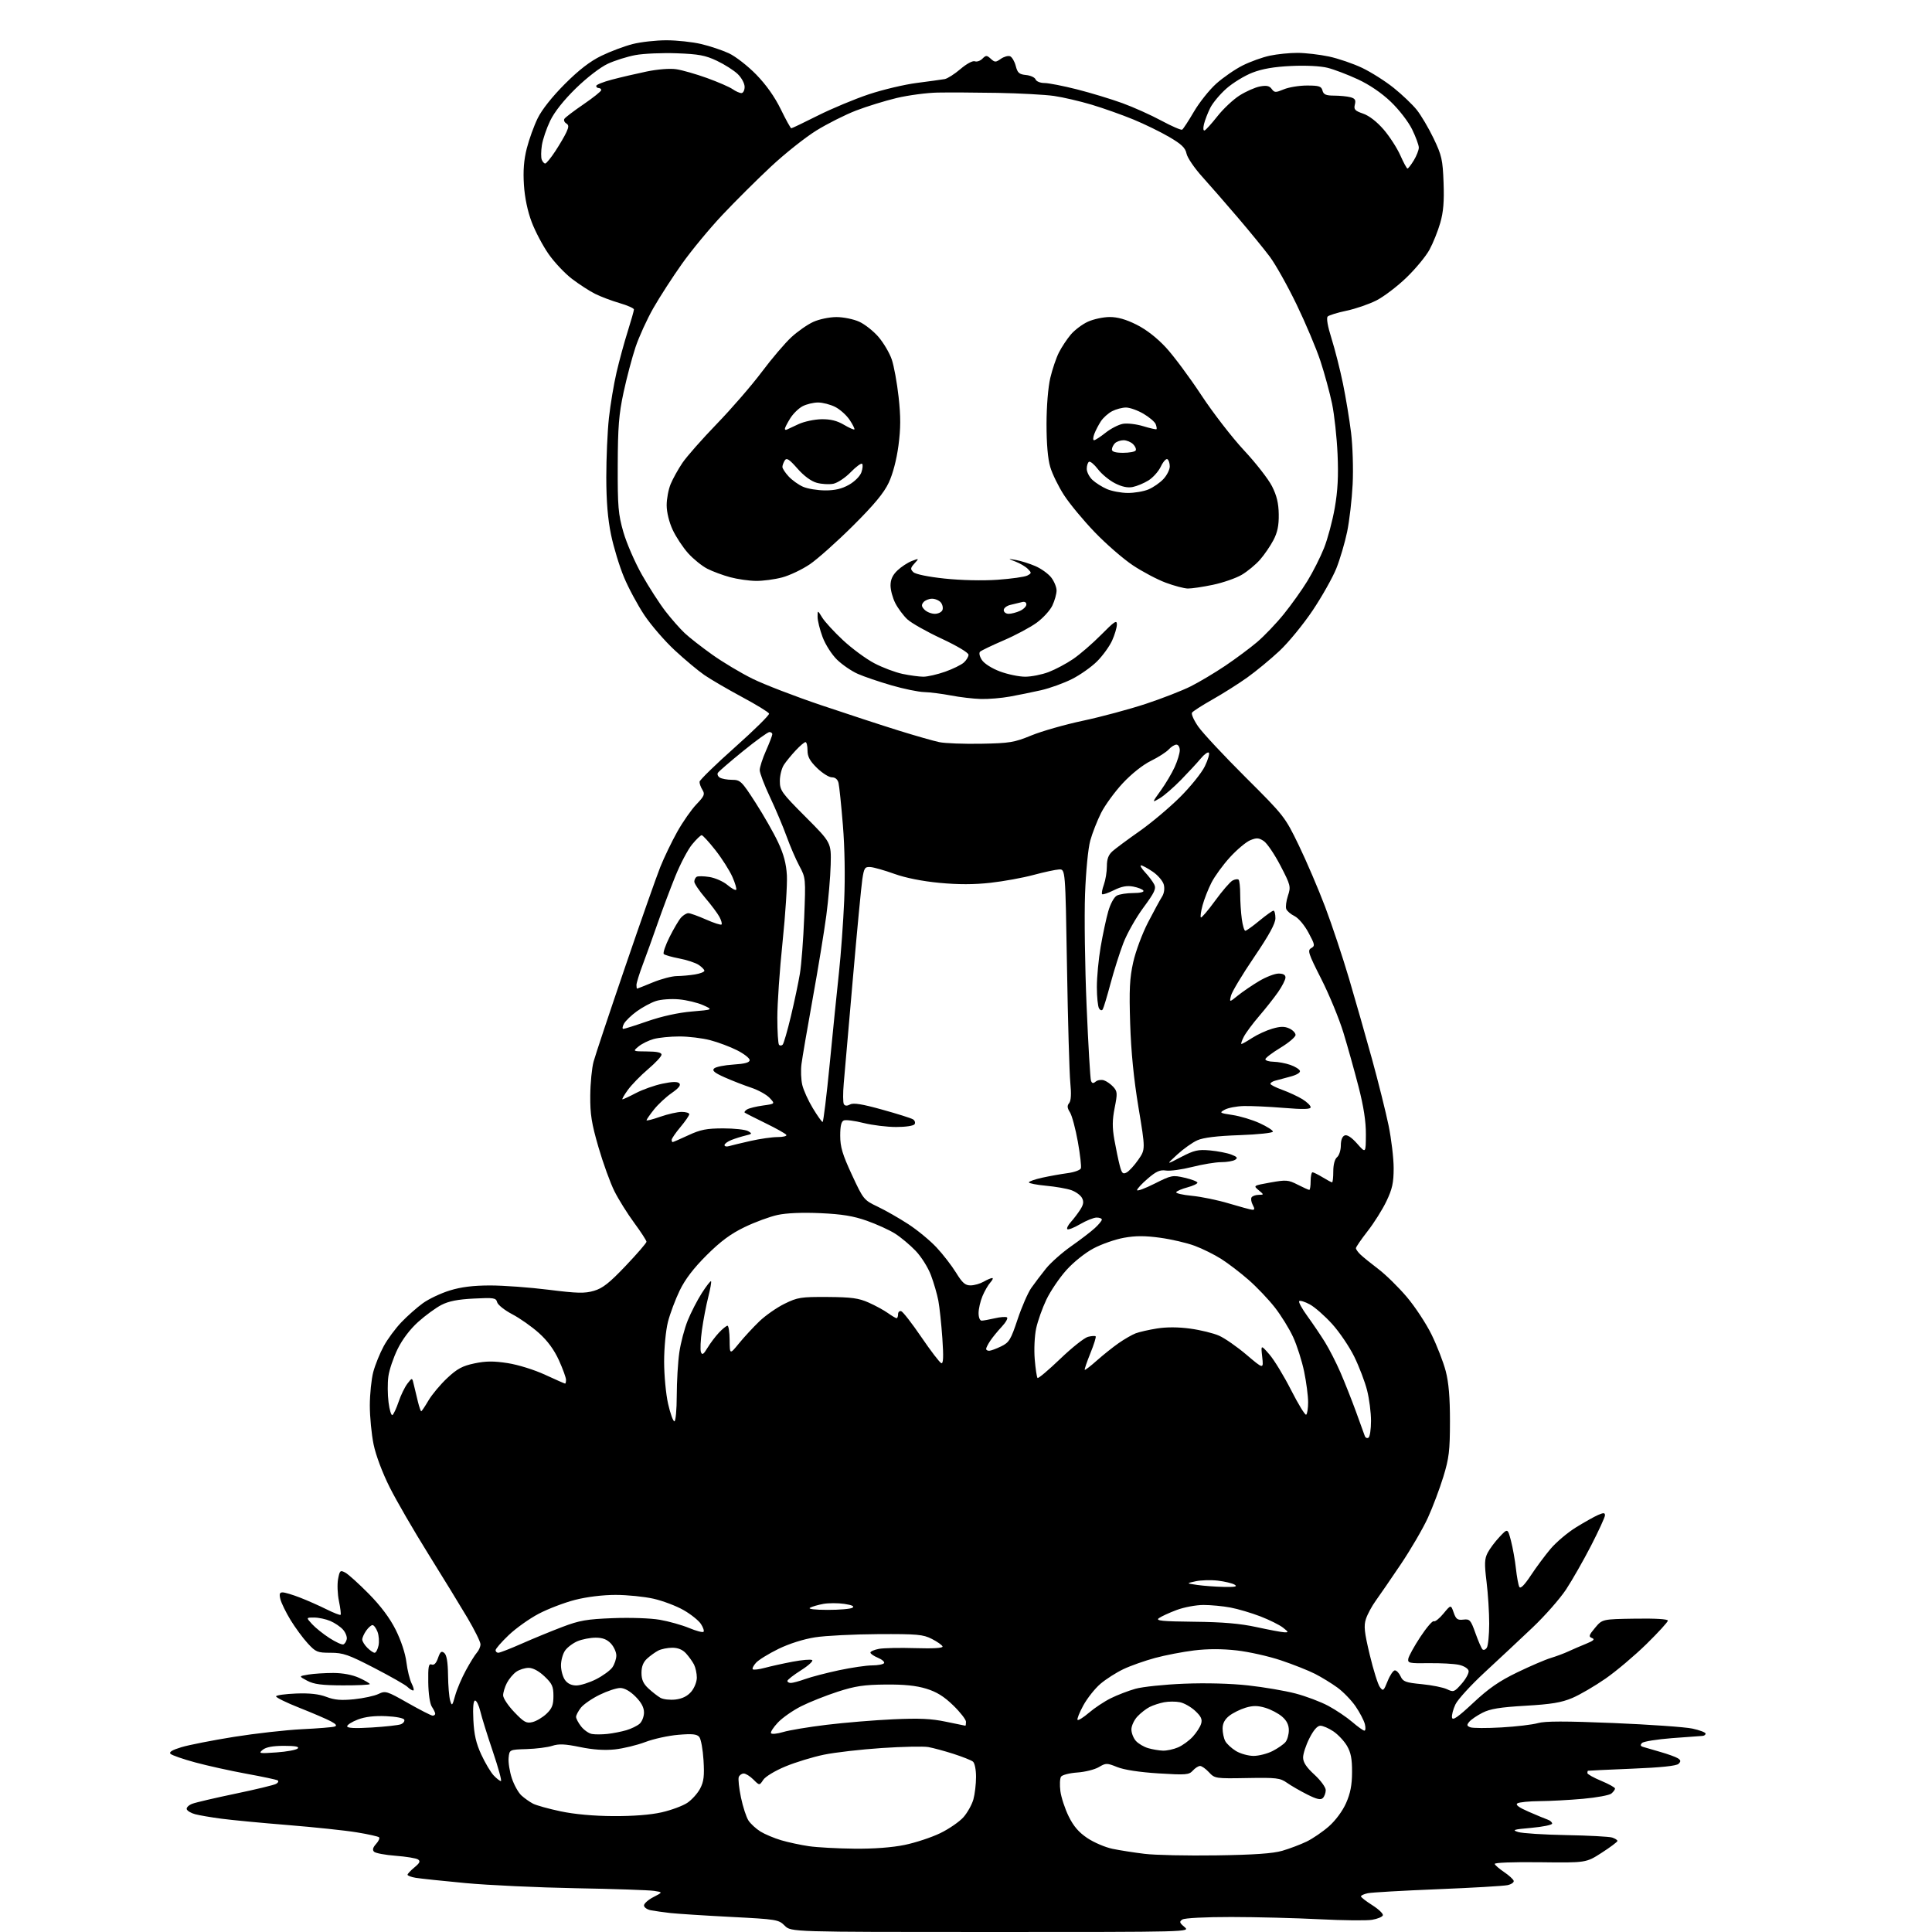<?xml version="1.0" encoding="UTF-8" standalone="no"?>
<svg 
  version="1.1" 
  xmlns="http://www.w3.org/2000/svg" 
  xmlns:xlink="http://www.w3.org/1999/xlink" 
  xmlns:svg="http://www.w3.org/2000/svg"
  xmlns:rdf="http://www.w3.org/1999/02/22-rdf-syntax-ns#"
  xmlns:cc="http://creativecommons.org/ns#"
  xmlns:dc="http://purl.org/dc/elements/1.1/"
  viewBox="0 0 768 768"
  width="768"
  height="768"
>
<style>svg {background-color: white; }</style>"
<path stroke="none" fill="black" fill-rule="evenodd" d="M393.84,768.00C314.45,768.00 314.45,768.00 311.94,765.49C309.52,763.06 308.76,762.94 290.47,762.00C280.03,761.46 269.25,760.76 266.50,760.46C263.75,760.15 260.26,759.66 258.75,759.37C257.24,759.08 256.00,758.21 256.00,757.44C256.00,756.68 257.69,755.18 259.75,754.12C263.50,752.19 263.50,752.19 260.00,751.65C258.07,751.35 244.12,750.87 229.00,750.60C213.88,750.32 194.07,749.40 185.00,748.55C175.93,747.70 167.04,746.76 165.25,746.46C163.46,746.16 162.00,745.61 162.00,745.24C162.00,744.88 163.24,743.56 164.75,742.31C166.88,740.55 167.20,739.85 166.16,739.16C165.43,738.67 161.43,738.02 157.28,737.70C153.13,737.39 149.26,736.66 148.69,736.09C147.97,735.37 148.21,734.43 149.48,733.02C150.49,731.90 151.04,730.71 150.69,730.36C150.35,730.02 146.34,729.12 141.78,728.38C137.23,727.63 124.95,726.34 114.50,725.49C104.05,724.65 92.12,723.51 88.00,722.96C83.88,722.42 79.18,721.61 77.57,721.18C75.95,720.75 74.45,719.86 74.23,719.20C74.02,718.55 75.00,717.57 76.42,717.03C77.84,716.49 85.58,714.68 93.62,713.01C101.65,711.34 108.91,709.59 109.74,709.12C110.58,708.66 110.86,708.03 110.38,707.73C109.89,707.43 104.32,706.25 98.00,705.10C91.67,703.94 82.52,701.92 77.65,700.60C72.79,699.29 68.34,697.74 67.78,697.18C67.08,696.48 68.45,695.64 72.13,694.53C75.08,693.64 84.47,691.80 93.00,690.43C101.53,689.07 113.67,687.70 120.00,687.39C126.33,687.09 132.18,686.61 133.00,686.34C134.07,685.99 133.65,685.39 131.50,684.24C129.85,683.35 124.22,680.94 119.00,678.87C113.78,676.81 109.61,674.75 109.74,674.31C109.88,673.86 113.47,673.37 117.73,673.20C123.08,673.00 126.78,673.41 129.73,674.53C132.96,675.77 135.61,676.00 140.74,675.48C144.46,675.10 148.82,674.16 150.43,673.39C153.23,672.04 153.74,672.20 162.17,676.99C167.02,679.74 171.44,682.00 171.99,682.00C172.55,682.00 173.00,681.65 173.00,681.22C173.00,680.79 172.40,679.56 171.68,678.47C170.89,677.31 170.31,673.36 170.24,668.81C170.15,662.48 170.39,661.21 171.58,661.67C172.55,662.04 173.39,661.19 174.12,659.08C175.00,656.55 175.49,656.16 176.61,657.09C177.56,657.88 178.03,660.68 178.10,665.87C178.15,670.07 178.53,674.62 178.94,676.00C179.63,678.31 179.79,678.15 180.94,674.00C181.63,671.52 183.54,667.02 185.19,664.00C186.83,660.98 188.81,657.79 189.59,656.92C190.37,656.05 191.00,654.57 191.00,653.62C191.00,652.68 188.69,647.99 185.86,643.20C183.03,638.42 176.01,626.95 170.25,617.71C164.49,608.48 157.58,596.56 154.90,591.21C152.02,585.47 149.40,578.51 148.51,574.18C147.68,570.16 147.01,563.19 147.01,558.68C147.02,554.18 147.64,548.18 148.39,545.35C149.15,542.52 151.01,537.92 152.53,535.13C154.04,532.34 157.21,528.05 159.57,525.59C161.92,523.13 165.76,519.74 168.09,518.05C170.42,516.36 175.23,514.08 178.77,512.99C183.30,511.59 188.07,511.00 194.86,510.99C200.16,510.99 210.62,511.76 218.11,512.70C229.54,514.13 232.42,514.20 236.11,513.12C239.57,512.12 242.25,510.00 248.74,503.17C253.27,498.40 256.98,494.11 256.99,493.62C256.99,493.14 254.80,489.76 252.12,486.12C249.43,482.48 245.88,476.80 244.23,473.50C242.58,470.20 239.73,462.32 237.89,456.00C235.14,446.53 234.57,442.91 234.64,435.50C234.68,430.55 235.28,424.48 235.96,422.00C236.63,419.52 242.26,402.65 248.46,384.50C254.66,366.35 260.97,348.41 262.48,344.64C263.99,340.87 267.02,334.57 269.22,330.64C271.42,326.71 274.85,321.80 276.84,319.73C279.99,316.44 280.29,315.70 279.23,313.99C278.55,312.91 278.04,311.46 278.08,310.76C278.13,310.07 284.44,303.91 292.11,297.09C299.78,290.26 305.91,284.22 305.72,283.67C305.54,283.12 300.69,280.14 294.94,277.06C289.20,273.97 282.48,270.05 280.00,268.34C277.52,266.64 272.25,262.23 268.28,258.55C264.30,254.87 258.86,248.58 256.18,244.58C253.50,240.57 249.83,233.75 248.03,229.42C246.22,225.08 243.91,217.48 242.89,212.52C241.60,206.30 241.02,199.21 241.01,189.71C241.01,182.13 241.47,171.55 242.05,166.21C242.63,160.87 244.00,152.68 245.09,148.00C246.18,143.32 248.18,135.99 249.54,131.70C250.89,127.41 252.00,123.50 252.00,123.02C252.00,122.54 249.43,121.39 246.28,120.48C243.13,119.56 238.75,117.91 236.53,116.79C234.31,115.68 230.20,113.01 227.38,110.86C224.56,108.72 220.39,104.29 218.11,101.04C215.82,97.78 212.79,92.05 211.37,88.31C209.72,83.97 208.60,78.60 208.27,73.50C207.91,67.87 208.24,63.58 209.40,59.00C210.31,55.42 212.26,50.02 213.74,47.00C215.40,43.60 219.52,38.41 224.50,33.42C230.10,27.81 234.56,24.37 239.04,22.19C242.59,20.46 248.18,18.36 251.46,17.52C254.74,16.68 260.81,16.01 264.96,16.01C269.11,16.02 275.30,16.69 278.72,17.50C282.15,18.30 287.10,19.96 289.72,21.17C292.35,22.39 297.24,26.19 300.59,29.62C304.55,33.68 307.96,38.49 310.37,43.43C312.40,47.59 314.28,51.00 314.55,51.00C314.82,51.00 319.58,48.72 325.13,45.93C330.68,43.15 339.79,39.35 345.36,37.49C350.94,35.63 359.55,33.59 364.50,32.96C369.45,32.32 374.41,31.64 375.53,31.44C376.64,31.24 379.46,29.44 381.80,27.44C384.20,25.38 386.68,24.05 387.49,24.36C388.29,24.67 389.65,24.21 390.51,23.34C391.95,21.91 392.25,21.91 393.85,23.36C395.45,24.82 395.82,24.82 397.85,23.39C399.08,22.53 400.73,22.07 401.51,22.36C402.28,22.66 403.30,24.39 403.77,26.20C404.48,28.98 405.13,29.55 407.86,29.82C409.65,29.99 411.36,30.78 411.66,31.57C411.97,32.36 413.53,33.00 415.18,33.00C416.80,33.00 422.63,34.14 428.13,35.53C433.63,36.93 441.74,39.39 446.16,41.00C450.58,42.61 457.57,45.75 461.68,47.97C465.80,50.19 469.52,51.80 469.93,51.54C470.35,51.28 472.45,48.07 474.59,44.41C476.73,40.75 480.72,35.74 483.45,33.28C486.19,30.83 490.91,27.56 493.96,26.03C497.01,24.50 501.88,22.74 504.80,22.13C507.71,21.51 512.66,21.01 515.80,21.02C518.93,21.03 524.54,21.68 528.25,22.46C531.96,23.25 537.92,25.29 541.49,26.99C545.06,28.70 550.70,32.27 554.01,34.93C557.32,37.58 561.43,41.50 563.15,43.63C564.86,45.76 567.89,50.88 569.87,55.00C573.12,61.79 573.50,63.46 573.84,72.62C574.12,80.09 573.77,84.28 572.52,88.62C571.59,91.85 569.67,96.63 568.26,99.23C566.86,101.83 562.73,106.83 559.09,110.34C555.46,113.85 550.07,117.94 547.12,119.44C544.17,120.93 538.83,122.77 535.24,123.52C531.65,124.27 528.29,125.31 527.78,125.82C527.19,126.41 527.77,129.72 529.32,134.63C530.68,138.96 532.72,147.00 533.85,152.50C534.98,158.00 536.43,166.78 537.07,172.00C537.72,177.23 538.00,186.45 537.70,192.50C537.40,198.55 536.41,207.07 535.50,211.44C534.59,215.80 532.66,222.33 531.22,225.94C529.77,229.55 525.56,237.04 521.85,242.59C518.14,248.13 512.19,255.40 508.63,258.73C505.06,262.07 499.30,266.82 495.82,269.31C492.35,271.79 486.12,275.72 482.00,278.05C477.88,280.38 474.20,282.74 473.84,283.30C473.48,283.87 474.60,286.37 476.34,288.86C478.08,291.36 486.52,300.40 495.10,308.95C510.50,324.30 510.78,324.65 516.28,336.00C519.34,342.32 524.06,353.35 526.77,360.50C529.47,367.65 533.74,380.48 536.26,389.00C538.78,397.52 542.89,411.93 545.40,421.02C547.90,430.11 550.86,441.97 551.98,447.38C553.09,452.79 554.00,460.43 554.00,464.36C554.00,470.15 553.46,472.63 551.13,477.50C549.56,480.80 546.18,486.17 543.63,489.42C541.09,492.68 539.00,495.72 539.00,496.17C539.00,496.63 539.83,497.79 540.85,498.75C541.86,499.71 545.06,502.30 547.96,504.50C550.85,506.70 555.90,511.65 559.17,515.50C562.45,519.35 566.90,526.10 569.06,530.50C571.22,534.90 573.75,541.42 574.69,545.00C575.89,549.59 576.39,555.48 576.38,565.00C576.37,576.71 576.02,579.63 573.74,587.07C572.29,591.79 569.54,599.10 567.61,603.33C565.68,607.56 560.85,615.85 556.88,621.76C552.90,627.67 548.40,634.22 546.87,636.33C545.35,638.43 543.60,641.67 542.99,643.52C542.07,646.31 542.33,648.74 544.50,657.83C545.94,663.86 547.75,669.62 548.52,670.64C549.81,672.37 550.03,672.20 551.61,668.25C552.54,665.91 553.84,664.00 554.49,664.00C555.14,664.00 556.17,665.08 556.77,666.39C557.72,668.48 558.77,668.87 565.18,669.48C569.21,669.87 573.73,670.78 575.22,671.50C577.79,672.74 578.13,672.62 581.03,669.31C582.72,667.38 583.97,665.08 583.80,664.19C583.62,663.28 581.98,662.24 579.99,661.80C578.07,661.37 572.67,661.07 568.00,661.14C560.20,661.25 559.53,661.11 559.82,659.38C559.99,658.35 562.14,654.45 564.60,650.71C567.06,646.98 569.47,644.17 569.95,644.47C570.44,644.77 572.17,643.40 573.79,641.43C576.75,637.85 576.75,637.85 577.85,641.00C578.77,643.65 579.39,644.10 581.71,643.82C584.26,643.53 584.64,643.95 586.50,649.18C587.61,652.30 588.88,655.21 589.31,655.65C589.75,656.08 590.53,655.78 591.04,654.97C591.55,654.16 591.97,649.90 591.98,645.50C591.99,641.10 591.52,633.60 590.93,628.83C590.04,621.58 590.11,619.68 591.37,617.25C592.19,615.66 594.32,612.81 596.10,610.93C599.33,607.50 599.33,607.50 600.64,612.50C601.35,615.25 602.24,620.20 602.60,623.50C602.96,626.80 603.57,630.09 603.95,630.81C604.41,631.68 605.92,630.18 608.49,626.31C610.60,623.11 614.13,618.35 616.34,615.73C618.54,613.11 623.08,609.27 626.42,607.19C629.77,605.12 633.74,602.89 635.25,602.23C637.46,601.27 638.00,601.30 638.00,602.37C638.00,603.09 635.51,608.51 632.48,614.41C629.44,620.31 624.97,628.14 622.55,631.82C620.13,635.49 614.12,642.33 609.19,647.00C604.27,651.67 595.74,659.65 590.24,664.73C584.75,669.81 579.49,675.56 578.56,677.52C577.63,679.48 577.02,681.85 577.20,682.78C577.44,684.06 579.57,682.58 585.63,676.91C591.78,671.15 595.99,668.24 603.12,664.80C608.28,662.30 614.30,659.72 616.50,659.06C618.70,658.39 621.85,657.22 623.50,656.44C625.15,655.67 628.30,654.31 630.50,653.42C633.50,652.20 634.09,651.63 632.85,651.15C631.42,650.59 631.59,650.03 634.07,647.07C636.94,643.64 636.94,643.64 649.97,643.44C657.98,643.31 663.00,643.61 663.00,644.22C663.00,644.76 659.17,648.95 654.49,653.54C649.81,658.12 642.50,664.30 638.24,667.26C633.98,670.22 628.02,673.70 625.00,674.98C620.69,676.80 616.67,677.47 606.38,678.06C596.30,678.65 592.35,679.29 589.32,680.84C587.14,681.95 584.78,683.56 584.07,684.42C582.99,685.72 583.06,686.08 584.49,686.63C585.43,686.99 590.99,687.02 596.85,686.68C602.71,686.35 609.24,685.57 611.36,684.96C614.18,684.15 622.22,684.14 641.36,684.93C655.74,685.53 669.86,686.52 672.75,687.14C675.64,687.76 678.00,688.66 678.00,689.13C678.00,689.61 677.44,690.02 676.75,690.05C676.06,690.08 670.62,690.48 664.66,690.94C658.70,691.40 653.34,692.26 652.75,692.85C651.97,693.63 652.07,694.07 653.08,694.40C653.86,694.65 656.98,695.56 660.00,696.42C663.02,697.28 666.17,698.42 666.99,698.95C668.17,699.72 668.23,700.17 667.25,701.15C666.43,701.97 660.24,702.62 648.76,703.08C639.27,703.47 631.39,703.84 631.25,703.90C631.11,703.95 631.00,704.37 631.00,704.82C631.00,705.26 633.48,706.66 636.50,707.91C639.52,709.17 642.00,710.54 642.00,710.97C642.00,711.40 641.34,712.30 640.54,712.97C639.74,713.63 634.67,714.57 629.29,715.05C623.91,715.54 616.12,715.95 612.00,715.98C607.88,716.01 603.91,716.40 603.20,716.86C602.31,717.42 603.72,718.48 607.70,720.21C610.89,721.60 614.29,723.01 615.25,723.34C616.21,723.67 617.00,724.37 617.00,724.90C617.00,725.43 613.29,726.19 608.75,726.60C601.60,727.23 600.90,727.45 603.50,728.26C605.15,728.77 613.75,729.32 622.60,729.48C631.46,729.64 639.67,730.08 640.85,730.45C642.03,730.83 642.98,731.44 642.95,731.82C642.93,732.19 640.12,734.30 636.70,736.50C630.50,740.50 630.50,740.50 612.17,740.27C601.36,740.14 593.98,740.42 594.17,740.96C594.35,741.47 596.04,742.92 597.92,744.19C599.81,745.46 601.51,747.01 601.71,747.63C601.92,748.24 600.83,749.03 599.29,749.37C597.76,749.71 585.25,750.44 571.50,750.99C557.75,751.55 545.26,752.26 543.75,752.58C542.24,752.90 541.00,753.46 541.00,753.83C541.00,754.20 543.05,755.79 545.55,757.37C548.04,758.95 549.92,760.75 549.71,761.37C549.50,761.99 547.57,762.79 545.42,763.15C543.26,763.51 533.85,763.41 524.50,762.93C515.15,762.45 499.40,762.05 489.50,762.04C479.09,762.03 470.87,762.45 470.00,763.04C468.72,763.89 468.85,764.33 470.86,766.02C473.22,768.00 473.08,768.00 393.84,768.00zM483.50,737.54C498.54,737.32 505.99,736.80 509.74,735.71C512.63,734.87 516.98,733.22 519.41,732.05C521.84,730.87 525.83,728.14 528.27,725.99C530.89,723.69 533.69,719.90 535.07,716.79C536.79,712.92 537.44,709.62 537.46,704.50C537.49,699.19 537.00,696.66 535.45,694.00C534.32,692.08 531.89,689.49 530.05,688.25C528.21,687.01 525.88,686.00 524.87,686.00C523.67,686.00 522.16,687.73 520.52,690.97C519.13,693.70 518.00,697.15 518.00,698.63C518.00,700.54 519.30,702.52 522.50,705.45C524.98,707.72 527.00,710.49 527.00,711.59C527.00,712.70 526.49,714.11 525.86,714.74C525.00,715.60 523.44,715.25 519.61,713.32C516.80,711.90 513.17,709.81 511.55,708.66C508.87,706.77 507.37,706.59 495.76,706.80C483.21,707.03 482.89,706.98 480.60,704.52C479.32,703.13 477.72,702.00 477.05,702.00C476.37,702.00 475.07,702.83 474.16,703.85C472.64,705.53 471.45,705.63 460.50,704.95C452.99,704.48 446.87,703.54 444.14,702.45C439.99,700.78 439.64,700.78 436.81,702.45C435.17,703.42 431.31,704.39 428.23,704.60C425.14,704.82 422.25,705.56 421.78,706.25C421.32,706.94 421.20,709.52 421.52,712.00C421.84,714.48 423.32,718.98 424.80,722.00C426.75,725.97 428.82,728.38 432.26,730.68C434.88,732.43 439.38,734.35 442.26,734.94C445.14,735.54 450.88,736.43 455.00,736.93C459.12,737.44 471.95,737.71 483.50,737.54zM339.64,734.88C347.39,734.96 354.63,734.41 359.64,733.38C363.96,732.49 370.34,730.38 373.81,728.69C377.29,727.00 381.42,724.14 383.01,722.34C384.59,720.53 386.36,717.35 386.94,715.28C387.52,713.20 387.99,709.19 387.99,706.37C388.00,703.46 387.46,700.82 386.75,700.26C386.06,699.71 382.57,698.33 379.00,697.18C375.43,696.04 370.93,694.82 369.00,694.48C367.07,694.15 358.75,694.32 350.50,694.87C342.25,695.42 331.90,696.61 327.50,697.52C323.10,698.43 316.21,700.53 312.20,702.20C308.11,703.89 304.23,706.24 303.40,707.52C301.90,709.81 301.90,709.81 299.49,707.40C298.17,706.08 296.44,705.00 295.65,705.00C294.86,705.00 293.97,705.63 293.67,706.40C293.38,707.18 293.77,710.84 294.55,714.55C295.32,718.25 296.66,722.36 297.53,723.69C298.40,725.01 300.55,726.98 302.30,728.07C304.06,729.15 307.77,730.71 310.54,731.53C313.31,732.35 318.26,733.41 321.54,733.89C324.82,734.37 332.96,734.81 339.64,734.88zM243.80,721.93C251.63,721.97 258.62,721.43 263.01,720.43C266.81,719.57 271.39,717.87 273.21,716.66C275.02,715.45 277.32,712.89 278.32,710.98C279.78,708.19 280.04,705.96 279.66,699.71C279.40,695.43 278.64,691.27 277.97,690.47C277.03,689.33 275.21,689.14 269.63,689.61C265.71,689.94 259.80,691.23 256.50,692.49C253.20,693.74 247.75,695.06 244.38,695.42C240.30,695.85 235.69,695.54 230.56,694.48C224.61,693.25 222.11,693.14 219.54,693.99C217.72,694.59 213.14,695.17 209.36,695.29C202.50,695.50 202.50,695.50 202.18,698.79C202.01,700.60 202.59,704.25 203.47,706.90C204.35,709.55 206.06,712.62 207.28,713.73C208.50,714.84 210.58,716.31 211.90,716.99C213.22,717.67 218.17,719.05 222.90,720.04C228.35,721.19 236.01,721.89 243.80,721.93zM199.12,708.00C199.54,708.00 198.10,702.71 195.91,696.25C193.72,689.79 191.48,682.59 190.93,680.25C190.37,677.91 189.44,676.00 188.86,676.00C188.16,676.00 187.92,678.69 188.17,683.75C188.46,689.55 189.25,693.01 191.33,697.50C192.86,700.80 195.07,704.51 196.23,705.75C197.40,706.99 198.70,708.00 199.12,708.00zM498.29,698.00C500.37,698.00 503.78,697.13 505.86,696.07C507.93,695.01 510.24,693.41 510.98,692.52C511.73,691.63 512.33,689.50 512.33,687.79C512.33,685.66 511.49,683.96 509.65,682.38C508.18,681.11 505.18,679.53 502.99,678.88C499.94,677.97 498.09,677.96 495.14,678.84C493.01,679.48 490.08,680.93 488.64,682.07C486.84,683.49 486.00,685.10 486.00,687.14C486.00,688.78 486.48,691.03 487.06,692.12C487.65,693.21 489.56,694.98 491.31,696.05C493.07,697.12 496.21,697.99 498.29,698.00zM109.90,696.61C113.98,696.33 117.78,695.62 118.35,695.05C119.08,694.32 117.42,694.00 112.89,694.00C108.47,694.00 105.76,694.50 104.44,695.57C102.65,697.02 103.06,697.10 109.90,696.61zM462.28,695.91C463.81,695.96 466.51,695.38 468.28,694.62C470.05,693.87 472.69,691.95 474.14,690.37C475.59,688.79 477.09,686.48 477.46,685.22C478.00,683.46 477.46,682.30 475.11,680.10C473.44,678.54 470.71,676.99 469.04,676.66C467.37,676.32 464.54,676.33 462.75,676.67C460.96,677.01 458.38,677.85 457.00,678.55C455.62,679.24 453.43,680.95 452.12,682.35C450.82,683.75 449.75,686.06 449.75,687.48C449.75,688.90 450.56,690.96 451.54,692.05C452.53,693.14 454.72,694.43 456.42,694.92C458.11,695.42 460.75,695.86 462.28,695.91zM241.50,689.26C243.70,689.02 247.07,688.35 249.00,687.78C250.93,687.21 253.29,686.06 254.25,685.22C255.21,684.38 256.00,682.36 256.00,680.75C256.00,678.73 254.93,676.73 252.60,674.40C250.44,672.24 248.23,671.00 246.54,671.00C245.07,671.00 241.39,672.22 238.35,673.71C235.31,675.19 231.96,677.51 230.91,678.84C229.86,680.18 229.00,681.82 229.00,682.50C229.00,683.18 229.91,684.89 231.02,686.30C232.13,687.71 234.04,689.05 235.27,689.28C236.50,689.51 239.30,689.50 241.50,689.26zM311.32,688.51C313.69,687.79 321.45,686.50 328.57,685.64C335.68,684.77 347.57,683.79 355.00,683.45C365.42,682.97 370.21,683.19 376.00,684.41C380.12,685.28 383.61,686.00 383.75,686.00C383.89,686.00 384.00,685.30 384.00,684.44C384.00,683.57 381.73,680.65 378.95,677.95C375.26,674.36 372.35,672.55 368.20,671.28C364.19,670.05 359.39,669.56 352.00,669.63C343.45,669.71 339.92,670.24 333.00,672.48C328.32,674.00 321.80,676.59 318.50,678.25C315.20,679.91 311.03,682.82 309.24,684.72C307.45,686.61 306.21,688.53 306.49,688.98C306.77,689.44 308.94,689.22 311.32,688.51zM542.36,687.96C542.83,687.98 542.92,686.81 542.55,685.35C542.18,683.89 540.52,680.71 538.86,678.29C537.19,675.87 533.95,672.52 531.66,670.85C529.37,669.18 525.36,666.72 522.74,665.38C520.12,664.05 514.02,661.63 509.19,660.01C504.36,658.39 496.46,656.62 491.63,656.07C485.80,655.41 480.12,655.41 474.68,656.07C470.18,656.62 463.18,657.97 459.12,659.07C455.06,660.17 449.42,662.16 446.58,663.51C443.75,664.85 439.63,667.48 437.43,669.36C435.23,671.24 432.17,675.11 430.62,677.96C429.07,680.81 428.05,683.38 428.35,683.69C428.66,683.99 430.70,682.70 432.89,680.83C435.08,678.95 438.96,676.37 441.52,675.10C444.08,673.82 448.50,672.12 451.34,671.32C454.18,670.52 462.89,669.61 470.69,669.30C479.35,668.95 489.29,669.21 496.18,669.98C502.39,670.66 510.85,672.11 514.99,673.19C519.12,674.27 524.98,676.48 528.00,678.10C531.02,679.72 535.30,682.59 537.50,684.48C539.70,686.38 541.89,687.94 542.36,687.96zM147.77,686.71C153.15,686.38 158.34,685.81 159.32,685.43C160.29,685.06 160.92,684.25 160.71,683.63C160.50,682.98 157.42,682.37 153.45,682.20C148.84,682.00 145.14,682.44 142.28,683.53C139.92,684.43 138.00,685.65 138.00,686.23C138.00,686.96 141.14,687.11 147.77,686.71zM211.70,684.55C213.24,684.17 215.74,682.68 217.25,681.24C219.45,679.15 220.00,677.73 220.00,674.18C220.00,670.38 219.48,669.25 216.43,666.37C214.19,664.25 211.85,663.00 210.15,663.00C208.66,663.00 206.44,663.70 205.22,664.56C203.99,665.42 202.32,667.42 201.49,669.01C200.67,670.60 200.00,672.82 200.00,673.93C200.00,675.05 202.00,678.05 204.45,680.60C208.31,684.64 209.26,685.15 211.70,684.55zM268.50,675.59C271.19,675.27 273.23,674.27 274.75,672.51C276.01,671.04 277.00,668.56 277.00,666.88C277.00,665.22 276.49,662.89 275.88,661.68C275.26,660.48 273.83,658.49 272.70,657.25C271.35,655.76 269.50,655.00 267.26,655.00C265.39,655.00 262.89,655.51 261.68,656.12C260.48,656.74 258.49,658.17 257.25,659.30C255.70,660.71 255.00,662.49 255.00,664.99C255.00,667.67 255.72,669.30 257.75,671.18C259.26,672.58 261.40,674.25 262.50,674.89C263.60,675.53 266.30,675.84 268.50,675.59zM164.24,672.00C163.79,672.00 162.77,671.35 161.96,670.56C161.16,669.76 155.23,666.39 148.80,663.06C138.52,657.74 136.41,657.00 131.43,657.00C126.17,657.00 125.53,656.74 122.32,653.25C120.42,651.19 117.36,647.02 115.51,644.00C113.67,640.98 111.85,637.26 111.47,635.75C110.94,633.62 111.14,633.00 112.35,633.00C113.22,633.00 116.31,633.92 119.21,635.05C122.12,636.17 126.86,638.27 129.75,639.71C132.64,641.15 135.18,642.14 135.39,641.91C135.61,641.69 135.31,639.24 134.74,636.47C134.16,633.70 134.01,629.76 134.39,627.71C135.04,624.26 135.26,624.07 137.26,625.14C138.45,625.77 142.65,629.57 146.60,633.57C151.38,638.42 154.97,643.21 157.32,647.91C159.42,652.12 161.14,657.31 161.55,660.74C161.94,663.91 162.88,667.74 163.65,669.25C164.42,670.76 164.69,672.00 164.24,672.00zM136.25,669.96C127.86,669.93 124.75,669.52 122.11,668.11C118.72,666.31 118.72,666.31 122.61,665.66C124.75,665.31 129.20,665.03 132.50,665.03C136.27,665.04 140.08,665.76 142.75,666.97C145.09,668.03 147.00,669.15 147.00,669.45C147.00,669.75 142.16,669.98 136.25,669.96zM229.09,670.00C230.73,670.00 234.27,668.88 236.96,667.52C239.66,666.15 242.57,664.03 243.43,662.80C244.29,661.56 245.00,659.45 245.00,658.09C245.00,656.74 244.02,654.59 242.83,653.31C241.28,651.67 239.53,651.00 236.79,651.00C234.67,651.00 231.43,651.63 229.60,652.39C227.76,653.16 225.53,654.84 224.63,656.12C223.73,657.40 223.00,660.04 223.00,662.00C223.00,663.96 223.70,666.56 224.56,667.78C225.57,669.23 227.15,670.00 229.09,670.00zM314.37,669.00C315.13,669.00 317.72,668.30 320.12,667.44C322.53,666.57 328.55,665.01 333.50,663.95C338.45,662.90 344.39,662.02 346.69,662.02C349.00,662.01 351.13,661.60 351.43,661.12C351.73,660.63 350.63,659.68 348.99,658.99C347.34,658.31 346.00,657.38 346.00,656.92C346.00,656.47 347.53,655.80 349.39,655.45C351.26,655.10 357.79,654.97 363.89,655.16C371.00,655.38 374.89,655.14 374.68,654.50C374.50,653.95 372.59,652.60 370.43,651.50C366.92,649.71 364.64,649.51 349.00,649.59C339.38,649.65 328.12,650.21 324.00,650.86C319.45,651.57 313.72,653.38 309.44,655.47C305.56,657.37 301.55,659.84 300.53,660.97C299.51,662.09 298.93,663.26 299.24,663.57C299.55,663.88 301.71,663.62 304.05,662.99C306.38,662.36 311.33,661.26 315.05,660.56C318.77,659.85 322.27,659.55 322.83,659.90C323.39,660.24 321.41,662.07 318.42,663.96C315.44,665.85 313.00,667.75 313.00,668.20C313.00,668.64 313.62,669.00 314.37,669.00zM148.92,657.00C149.43,657.00 150.12,655.73 150.46,654.17C150.80,652.62 150.63,650.14 150.07,648.67C149.51,647.20 148.61,646.00 148.08,646.00C147.55,646.00 146.41,647.00 145.56,648.22C144.70,649.44 144.00,651.02 144.00,651.72C144.00,652.43 144.90,653.90 146.00,655.00C147.10,656.10 148.41,657.00 148.92,657.00zM198.09,657.00C198.69,657.00 202.85,655.38 207.34,653.40C211.83,651.41 219.10,648.42 223.50,646.75C230.36,644.14 233.23,643.64 243.66,643.24C250.56,642.97 258.63,643.25 262.30,643.89C265.87,644.51 271.09,645.98 273.92,647.15C276.74,648.33 279.32,649.01 279.66,648.67C280.00,648.34 279.53,646.93 278.62,645.54C277.71,644.16 274.62,641.68 271.74,640.04C268.86,638.39 263.49,636.36 259.81,635.52C256.12,634.69 249.33,634.00 244.71,634.00C239.63,634.00 233.28,634.78 228.61,635.97C224.37,637.06 217.86,639.54 214.15,641.49C210.43,643.44 205.06,647.27 202.20,650.00C199.34,652.72 197.00,655.42 197.00,655.98C197.00,656.54 197.49,657.00 198.09,657.00zM136.46,653.68C137.03,653.49 137.65,652.55 137.84,651.59C138.02,650.63 137.35,648.92 136.34,647.79C135.33,646.65 133.05,645.11 131.28,644.36C129.51,643.61 126.62,643.00 124.86,643.00C121.65,643.00 121.65,643.00 124.08,645.64C125.41,647.09 128.51,649.57 130.96,651.15C133.42,652.73 135.89,653.87 136.46,653.68zM510.50,648.86C512.31,648.95 512.26,648.77 510.00,647.00C508.62,645.92 504.57,643.91 501.00,642.53C497.43,641.16 492.08,639.57 489.11,639.02C486.15,638.46 481.33,638.00 478.40,638.00C475.47,638.00 470.67,638.90 467.73,640.00C464.79,641.10 461.61,642.56 460.67,643.25C459.28,644.27 461.85,644.53 474.73,644.67C486.16,644.79 492.97,645.38 499.50,646.80C504.45,647.88 509.40,648.81 510.50,648.86zM329.00,639.95C333.68,639.96 338.11,639.58 338.85,639.11C339.77,638.53 338.73,638.04 335.65,637.57C333.14,637.20 329.39,637.20 327.30,637.57C325.21,637.95 322.82,638.64 322.00,639.10C321.10,639.61 323.87,639.95 329.00,639.95zM486.50,630.82C491.00,630.91 492.06,630.69 490.76,629.92C489.80,629.36 486.80,628.65 484.10,628.33C481.39,628.01 477.45,628.12 475.34,628.57C471.50,629.40 471.50,629.40 476.00,630.05C478.48,630.41 483.20,630.75 486.50,630.82zM543.99,571.50C544.55,571.16 545.00,568.16 545.00,564.84C545.00,561.51 544.30,556.02 543.43,552.64C542.57,549.26 540.29,543.28 538.36,539.34C536.43,535.39 532.46,529.53 529.54,526.30C526.62,523.08 522.62,519.57 520.65,518.51C518.69,517.45 516.80,516.87 516.45,517.22C516.10,517.56 517.57,520.24 519.70,523.17C521.83,526.10 524.98,530.75 526.68,533.50C528.39,536.25 531.17,541.69 532.86,545.59C534.55,549.49 537.31,556.47 539.00,561.09C540.68,565.72 542.27,570.09 542.52,570.81C542.78,571.54 543.44,571.85 543.99,571.50zM268.08,565.00C268.59,565.00 269.01,560.39 269.02,554.75C269.03,549.11 269.49,541.40 270.04,537.61C270.58,533.83 272.09,528.11 273.38,524.91C274.67,521.72 277.20,516.81 278.99,514.01C280.79,511.21 282.43,509.10 282.65,509.31C282.86,509.53 282.36,512.36 281.54,515.60C280.71,518.85 279.58,524.74 279.03,528.70C278.48,532.66 278.30,536.62 278.64,537.50C279.12,538.76 279.68,538.40 281.23,535.80C282.32,533.99 284.37,531.26 285.79,529.75C287.21,528.24 288.74,527.00 289.19,527.00C289.63,527.00 290.02,529.59 290.04,532.75C290.09,538.50 290.09,538.50 293.77,534.00C295.79,531.52 299.43,527.59 301.85,525.26C304.27,522.93 308.78,519.78 311.88,518.26C317.07,515.71 318.39,515.51 329.00,515.57C338.48,515.64 341.34,516.03 345.29,517.79C347.93,518.96 351.38,520.84 352.95,521.96C354.52,523.08 356.08,524.00 356.40,524.00C356.73,524.00 357.00,523.29 357.00,522.42C357.00,521.55 357.56,521.01 358.25,521.22C358.94,521.44 362.55,526.09 366.28,531.56C370.01,537.03 373.56,541.67 374.18,541.88C374.99,542.16 375.11,539.43 374.60,531.97C374.20,526.30 373.49,519.59 373.01,517.05C372.53,514.51 371.21,509.95 370.07,506.92C368.92,503.84 366.22,499.55 363.94,497.18C361.70,494.85 358.03,491.78 355.77,490.36C353.52,488.94 348.49,486.65 344.59,485.27C339.23,483.38 334.72,482.64 326.12,482.25C318.97,481.93 312.66,482.19 309.12,482.96C306.03,483.62 300.12,485.80 296.00,487.79C290.49,490.44 286.49,493.40 280.91,498.95C275.70,504.14 272.35,508.53 270.19,513.00C268.46,516.58 266.36,522.18 265.52,525.46C264.67,528.81 264.00,535.73 264.00,541.26C264.00,546.68 264.71,554.23 265.58,558.05C266.45,561.87 267.57,565.00 268.08,565.00zM156.00,562.50C156.46,562.21 157.57,559.84 158.45,557.24C159.32,554.63 160.90,551.39 161.95,550.02C163.85,547.55 163.85,547.55 164.52,550.52C164.90,552.16 165.62,555.19 166.14,557.25C166.65,559.31 167.24,561.00 167.44,561.00C167.65,561.00 168.94,559.07 170.32,556.72C171.70,554.36 175.05,550.36 177.76,547.82C181.74,544.09 183.83,542.97 188.60,541.97C193.12,541.02 196.20,541.00 201.81,541.86C205.97,542.51 212.37,544.50 216.70,546.50C220.87,548.42 224.44,550.00 224.64,550.00C224.84,550.00 225.00,549.32 225.00,548.48C225.00,547.64 223.73,544.15 222.18,540.73C220.28,536.56 217.67,532.98 214.24,529.91C211.43,527.38 206.66,524.02 203.62,522.43C200.59,520.84 197.89,518.69 197.62,517.65C197.17,515.92 196.33,515.79 188.31,516.20C181.99,516.52 178.36,517.23 175.45,518.74C173.22,519.89 169.07,522.93 166.23,525.48C163.00,528.38 159.92,532.45 158.03,536.32C156.37,539.72 154.72,544.60 154.38,547.17C154.03,549.74 154.06,554.36 154.45,557.43C154.83,560.51 155.53,562.79 156.00,562.50zM519.22,562.36C519.65,562.10 520.00,559.86 520.00,557.40C520.00,554.93 519.29,549.47 518.42,545.25C517.55,541.04 515.59,534.87 514.06,531.55C512.54,528.22 509.24,522.89 506.74,519.70C504.23,516.50 499.56,511.59 496.34,508.78C493.13,505.96 488.25,502.23 485.50,500.48C482.75,498.73 477.98,496.36 474.89,495.22C471.81,494.07 465.62,492.63 461.15,492.02C455.15,491.20 451.39,491.20 446.76,492.04C443.32,492.66 437.87,494.56 434.67,496.27C431.33,498.04 426.70,501.75 423.86,504.93C421.12,508.00 417.57,513.24 415.96,516.60C414.36,519.95 412.53,525.10 411.89,528.05C411.25,531.05 411.00,536.47 411.32,540.33C411.64,544.13 412.14,547.48 412.44,547.77C412.73,548.06 416.78,544.65 421.43,540.19C426.08,535.72 431.06,531.77 432.49,531.41C433.92,531.05 435.30,530.96 435.54,531.21C435.79,531.46 434.85,534.49 433.44,537.94C432.04,541.40 431.03,544.36 431.20,544.53C431.37,544.70 433.53,543.04 436.00,540.84C438.48,538.64 442.38,535.52 444.67,533.92C446.97,532.32 450.01,530.57 451.44,530.02C452.86,529.48 456.68,528.61 459.93,528.09C463.74,527.48 468.42,527.50 473.16,528.15C477.20,528.70 482.34,529.96 484.58,530.95C486.83,531.93 491.73,535.34 495.48,538.52C502.29,544.30 502.29,544.30 501.75,539.40C501.20,534.50 501.20,534.50 504.63,538.44C506.51,540.61 510.39,546.99 513.25,552.62C516.11,558.24 518.80,562.63 519.22,562.36zM393.25,536.95C393.94,536.93 396.07,536.13 398.00,535.19C401.14,533.66 401.81,532.57 404.50,524.49C406.15,519.54 408.60,513.92 409.94,511.99C411.29,510.07 413.93,506.59 415.81,504.25C417.69,501.92 422.22,497.91 425.87,495.35C429.52,492.79 433.74,489.56 435.25,488.16C436.76,486.77 438.00,485.26 438.00,484.81C438.00,484.37 437.07,484.00 435.93,484.00C434.79,484.00 431.84,485.18 429.38,486.62C426.92,488.06 424.63,488.96 424.28,488.62C423.94,488.27 424.58,486.98 425.70,485.75C426.82,484.51 428.50,482.29 429.44,480.82C430.73,478.78 430.89,477.66 430.09,476.17C429.51,475.09 427.60,473.71 425.84,473.10C424.09,472.48 419.58,471.70 415.82,471.35C412.07,471.00 409.00,470.40 409.00,470.02C409.00,469.63 411.36,468.80 414.25,468.16C417.14,467.52 421.68,466.71 424.34,466.35C427.00,466.00 429.39,465.14 429.66,464.45C429.92,463.76 429.38,458.99 428.46,453.85C427.54,448.71 426.13,443.46 425.33,442.18C424.22,440.43 424.14,439.53 425.00,438.50C425.76,437.59 425.91,434.86 425.46,430.32C425.10,426.57 424.50,405.95 424.15,384.50C423.50,345.50 423.50,345.50 421.00,345.62C419.62,345.69 415.06,346.67 410.85,347.80C406.64,348.94 398.94,350.34 393.74,350.92C387.20,351.65 380.95,351.66 373.46,350.95C366.67,350.31 359.99,348.98 355.57,347.39C351.68,345.99 347.39,344.77 346.03,344.67C343.79,344.52 343.48,344.98 342.79,349.50C342.38,352.25 340.68,370.02 339.03,389.00C337.37,407.98 335.74,426.73 335.40,430.67C335.06,434.61 335.08,438.32 335.45,438.92C335.90,439.65 336.72,439.69 337.95,439.03C339.27,438.32 342.78,438.89 350.67,441.09C356.67,442.75 362.18,444.49 362.92,444.95C363.65,445.40 363.95,446.28 363.57,446.89C363.18,447.52 360.04,448.00 356.25,448.00C352.61,448.00 346.77,447.28 343.28,446.41C339.78,445.53 336.27,445.07 335.46,445.38C334.42,445.77 334.00,447.54 334.00,451.46C334.00,455.93 334.89,458.90 338.64,466.99C343.21,476.83 343.38,477.04 348.89,479.67C351.98,481.14 357.46,484.27 361.08,486.63C364.70,488.99 369.74,493.15 372.28,495.87C374.82,498.58 378.31,503.10 380.04,505.90C382.56,510.00 383.69,510.99 385.84,510.96C387.30,510.95 389.62,510.29 391.00,509.50C392.38,508.71 393.91,508.05 394.40,508.04C394.90,508.02 394.58,508.80 393.69,509.79C392.80,510.77 391.38,513.23 390.54,515.25C389.69,517.28 389.00,520.30 389.00,521.97C389.00,523.74 389.52,524.99 390.25,524.98C390.94,524.96 393.28,524.54 395.44,524.04C397.61,523.53 399.79,523.37 400.28,523.67C400.77,523.98 399.85,525.64 398.24,527.36C396.62,529.09 394.56,531.61 393.65,532.97C392.74,534.33 392.00,535.79 392.00,536.22C392.00,536.65 392.56,536.98 393.25,536.95zM497.79,480.90C498.77,480.98 498.82,480.52 497.99,478.98C497.39,477.87 497.18,476.52 497.51,475.98C497.85,475.44 499.10,474.99 500.31,474.97C502.50,474.93 502.50,474.93 500.32,473.11C498.16,471.31 498.19,471.29 504.97,470.07C511.27,468.95 512.11,469.01 515.86,470.93C518.09,472.07 520.16,473.00 520.46,473.00C520.76,473.00 521.00,471.43 521.00,469.50C521.00,467.57 521.34,466.00 521.75,466.00C522.16,466.01 523.97,466.91 525.77,468.00C527.57,469.10 529.26,470.00 529.52,470.00C529.79,470.00 530.00,468.03 530.00,465.62C530.00,462.95 530.58,460.76 531.50,460.00C532.33,459.32 533.00,457.22 533.00,455.35C533.00,453.20 533.57,451.72 534.54,451.35C535.53,450.97 537.29,452.13 539.50,454.63C542.92,458.50 542.92,458.50 542.96,450.98C542.99,445.78 542.08,439.91 540.04,431.98C538.41,425.67 535.71,416.00 534.03,410.50C532.35,405.00 528.40,395.41 525.24,389.18C520.08,379.01 519.67,377.77 521.22,376.90C522.80,376.01 522.71,375.51 520.13,370.72C518.55,367.77 516.14,364.92 514.60,364.16C513.10,363.43 511.61,362.16 511.30,361.34C510.99,360.52 511.29,358.14 511.98,356.05C513.18,352.43 513.04,351.89 508.97,344.05C506.62,339.54 503.64,335.15 502.34,334.31C500.38,333.02 499.49,332.97 496.98,334.01C495.32,334.70 491.70,337.74 488.93,340.77C486.16,343.80 482.84,348.36 481.55,350.91C480.26,353.45 478.68,357.48 478.04,359.87C477.39,362.25 477.09,364.42 477.36,364.69C477.63,364.96 480.17,361.98 483.01,358.08C485.85,354.17 488.98,350.55 489.96,350.02C490.94,349.50 492.02,349.35 492.37,349.70C492.72,350.05 493.00,352.67 493.00,355.53C493.00,358.38 493.29,362.81 493.64,365.36C493.99,367.91 494.61,370.00 495.03,370.00C495.44,370.00 497.96,368.20 500.62,366.00C503.29,363.80 505.81,362.00 506.23,362.00C506.65,362.00 507.00,363.35 507.00,365.00C507.00,367.11 504.50,371.69 498.52,380.50C493.85,387.38 489.73,394.24 489.35,395.75C488.67,398.50 488.67,398.50 492.08,395.74C493.96,394.22 497.75,391.64 500.50,390.00C503.25,388.36 506.74,387.01 508.25,387.01C510.09,387.00 511.00,387.52 511.00,388.57C511.00,389.43 509.69,392.02 508.09,394.32C506.49,396.62 503.10,400.92 500.55,403.88C498.00,406.84 495.25,410.55 494.43,412.13C493.62,413.71 493.19,415.00 493.50,415.00C493.80,415.00 495.72,413.91 497.77,412.58C499.82,411.25 503.41,409.60 505.75,408.92C508.97,407.98 510.61,407.96 512.50,408.82C513.88,409.45 515.00,410.61 515.00,411.41C515.00,412.20 512.30,414.50 509.00,416.50C505.70,418.50 503.00,420.56 503.00,421.07C503.00,421.58 504.46,422.03 506.25,422.06C508.04,422.09 511.04,422.65 512.92,423.31C514.81,423.96 516.53,425.04 516.74,425.69C516.97,426.40 515.36,427.35 512.81,428.00C510.44,428.62 507.71,429.35 506.75,429.63C505.79,429.91 505.00,430.45 505.00,430.83C505.00,431.22 507.14,432.30 509.75,433.24C512.36,434.19 515.96,435.86 517.75,436.96C519.54,438.07 521.00,439.49 521.00,440.12C521.00,440.97 518.19,441.05 510.25,440.40C504.34,439.92 497.19,439.59 494.37,439.67C491.54,439.74 488.17,440.39 486.87,441.11C484.62,442.35 484.78,442.45 489.96,443.23C492.96,443.68 497.80,445.13 500.71,446.47C503.62,447.80 506.00,449.31 506.00,449.83C506.00,450.35 500.04,450.98 492.75,451.24C483.76,451.55 478.36,452.21 475.96,453.28C474.02,454.14 470.42,456.70 467.96,458.96C463.50,463.07 463.50,463.07 469.50,459.94C474.70,457.24 476.24,456.88 481.00,457.31C484.02,457.59 487.83,458.33 489.47,458.96C491.83,459.88 492.13,460.30 490.97,461.04C490.16,461.55 487.66,461.98 485.41,461.98C483.16,461.99 477.99,462.85 473.91,463.88C469.83,464.91 465.15,465.56 463.50,465.31C461.13,464.95 459.61,465.62 456.25,468.51C453.91,470.51 452.00,472.58 452.00,473.09C452.00,473.60 455.13,472.45 458.96,470.52C465.66,467.15 466.11,467.06 470.96,468.18C473.73,468.82 476.00,469.70 476.00,470.13C476.00,470.57 474.22,471.40 472.04,471.99C469.87,472.57 467.85,473.43 467.57,473.89C467.29,474.34 470.08,475.00 473.78,475.35C477.48,475.70 484.10,477.06 488.50,478.39C492.90,479.71 497.08,480.84 497.79,480.90zM447.86,466.07C448.84,465.55 450.93,463.27 452.49,461.01C455.34,456.91 455.34,456.91 452.56,440.20C450.69,428.90 449.62,418.14 449.26,406.90C448.83,393.36 449.05,388.86 450.47,382.49C451.44,378.15 454.07,371.08 456.40,366.59C458.71,362.14 461.20,357.56 461.95,356.40C462.75,355.14 463.03,353.25 462.63,351.68C462.27,350.24 460.30,347.92 458.26,346.53C456.21,345.14 454.11,344.00 453.58,344.00C453.06,344.00 453.78,345.24 455.19,346.75C456.60,348.26 458.23,350.42 458.80,351.54C459.68,353.25 459.00,354.72 454.49,360.83C451.55,364.82 447.97,371.15 446.54,374.91C445.10,378.66 442.81,385.89 441.45,390.98C440.09,396.07 438.70,400.67 438.36,401.22C437.99,401.82 437.41,401.68 436.89,400.86C436.42,400.11 436.02,396.30 436.02,392.38C436.01,388.47 436.69,381.27 437.53,376.38C438.37,371.50 439.72,365.15 440.55,362.27C441.40,359.28 442.86,356.61 443.96,356.02C445.01,355.46 447.95,355.00 450.49,355.00C453.20,355.00 454.87,354.60 454.52,354.04C454.20,353.51 452.38,352.79 450.47,352.43C447.98,351.96 445.85,352.36 442.81,353.86C440.50,355.01 438.39,355.72 438.11,355.45C437.84,355.17 438.15,353.47 438.81,351.65C439.46,349.84 440.00,346.56 440.00,344.35C440.00,341.46 440.62,339.80 442.25,338.36C443.49,337.26 448.30,333.69 452.95,330.43C457.60,327.17 464.83,321.09 469.03,316.92C473.22,312.76 477.68,307.22 478.94,304.62C480.20,302.02 480.91,299.58 480.53,299.20C480.14,298.81 478.71,299.85 477.34,301.50C475.97,303.15 472.43,306.98 469.48,310.00C466.52,313.03 462.70,316.34 460.99,317.35C457.86,319.19 457.86,319.19 461.41,314.26C463.36,311.55 465.85,307.34 466.95,304.92C468.05,302.49 468.97,299.49 468.98,298.25C468.99,297.01 468.39,296.00 467.65,296.00C466.92,296.00 465.53,296.87 464.57,297.93C463.61,298.98 460.43,301.02 457.50,302.46C454.32,304.01 449.82,307.59 446.33,311.32C443.13,314.76 439.24,320.09 437.69,323.17C436.15,326.25 434.21,331.18 433.40,334.13C432.54,337.22 431.66,346.29 431.32,355.50C431.00,364.30 431.27,384.26 431.94,399.85C432.60,415.44 433.39,428.84 433.69,429.63C434.10,430.69 434.57,430.77 435.57,429.94C436.30,429.33 437.77,429.11 438.82,429.44C439.87,429.78 441.55,430.95 442.55,432.05C444.19,433.87 444.24,434.63 443.10,440.36C442.14,445.21 442.11,448.14 442.98,453.08C443.61,456.61 444.56,461.19 445.10,463.26C445.93,466.45 446.36,466.88 447.86,466.07zM289.75,455.61C290.71,455.33 294.57,454.40 298.31,453.55C302.06,452.70 306.92,452.00 309.12,452.00C311.32,452.00 312.88,451.61 312.58,451.13C312.28,450.65 308.55,448.55 304.27,446.47C300.00,444.38 296.29,442.50 296.03,442.28C295.77,442.07 296.20,441.50 296.98,441.01C297.76,440.53 300.60,439.83 303.28,439.46C308.15,438.79 308.15,438.79 305.93,436.43C304.71,435.13 301.42,433.31 298.63,432.38C295.83,431.45 291.10,429.61 288.12,428.29C284.04,426.48 282.99,425.61 283.86,424.74C284.49,424.11 287.93,423.41 291.50,423.18C296.13,422.89 298.00,422.37 298.00,421.40C298.00,420.65 295.76,418.90 293.02,417.51C290.28,416.12 285.46,414.31 282.31,413.49C279.16,412.67 273.64,412.00 270.04,412.01C266.44,412.01 261.85,412.47 259.83,413.03C257.81,413.59 255.11,414.92 253.83,415.99C251.50,417.93 251.50,417.93 257.25,417.97C261.18,417.99 262.99,418.40 262.97,419.25C262.96,419.94 260.55,422.52 257.63,425.00C254.71,427.48 251.09,431.19 249.59,433.25C248.10,435.31 247.13,437.00 247.45,437.00C247.77,437.00 250.20,435.87 252.85,434.48C255.50,433.10 260.22,431.43 263.33,430.78C267.26,429.95 269.31,429.91 270.03,430.63C270.76,431.36 269.82,432.54 266.99,434.51C264.74,436.07 261.57,439.02 259.95,441.07C258.33,443.11 257.00,445.03 257.00,445.32C257.00,445.61 259.46,444.98 262.48,443.92C265.49,442.87 269.31,442.00 270.98,442.00C272.64,442.00 274.00,442.41 274.00,442.91C274.00,443.40 272.43,445.70 270.50,448.00C268.57,450.30 267.00,452.60 267.00,453.09C267.00,453.59 267.17,454.00 267.38,454.00C267.59,454.00 270.40,452.78 273.63,451.28C278.47,449.03 280.90,448.56 287.50,448.55C291.90,448.55 296.34,449.04 297.38,449.64C299.09,450.63 299.00,450.78 296.38,451.39C294.79,451.77 292.26,452.56 290.75,453.16C289.24,453.75 288.00,454.67 288.00,455.19C288.00,455.71 288.79,455.90 289.75,455.61zM327.00,446.00C327.31,446.00 328.59,435.54 329.84,422.75C331.08,409.96 332.73,393.65 333.51,386.50C334.28,379.35 335.21,366.52 335.58,358.00C335.99,348.54 335.79,336.85 335.06,328.00C334.41,320.02 333.63,312.49 333.33,311.25C332.98,309.80 332.03,309.00 330.68,309.00C329.53,309.00 326.88,307.33 324.79,305.30C321.92,302.49 321.00,300.80 321.00,298.30C321.00,296.48 320.64,295.00 320.20,295.00C319.75,295.00 318.02,296.46 316.35,298.25C314.67,300.04 312.56,302.61 311.65,303.97C310.74,305.33 310.00,308.25 310.00,310.46C310.00,314.21 310.66,315.13 320.21,324.71C330.43,334.96 330.43,334.96 330.21,343.73C330.09,348.55 329.30,357.68 328.46,364.00C327.62,370.32 325.19,385.18 323.05,397.00C320.92,408.82 318.91,420.52 318.60,423.00C318.28,425.48 318.43,429.21 318.92,431.29C319.41,433.38 321.30,437.54 323.12,440.54C324.93,443.54 326.68,446.00 327.00,446.00zM311.12,415.27C311.54,414.85 313.01,409.77 314.39,404.00C315.77,398.23 317.39,390.57 317.98,387.00C318.57,383.43 319.34,373.41 319.68,364.74C320.30,349.19 320.28,348.92 317.76,344.24C316.36,341.63 314.08,336.35 312.69,332.50C311.30,328.65 308.33,321.61 306.08,316.85C303.84,312.10 302.00,307.27 302.00,306.13C302.00,304.99 303.12,301.51 304.50,298.40C305.88,295.29 307.00,292.36 307.00,291.88C307.00,291.39 306.48,291.00 305.85,291.00C305.22,291.00 300.49,294.42 295.35,298.60C290.20,302.78 285.71,306.65 285.37,307.21C285.03,307.77 285.36,308.62 286.12,309.10C286.88,309.58 289.07,309.98 291.00,309.99C294.31,310.01 294.82,310.51 300.32,319.05C303.53,324.03 307.57,331.11 309.30,334.80C311.56,339.61 312.54,343.33 312.80,348.00C312.99,351.57 312.22,363.49 311.08,374.47C309.93,385.45 309.00,398.99 309.00,404.55C309.00,410.12 309.31,414.97 309.68,415.35C310.06,415.73 310.71,415.69 311.12,415.27zM247.78,409.00C248.24,409.00 252.65,407.61 257.56,405.90C263.12,403.98 269.71,402.53 275.00,402.09C283.50,401.37 283.50,401.37 279.50,399.57C277.30,398.58 272.98,397.54 269.90,397.26C266.80,396.98 262.70,397.27 260.72,397.93C258.76,398.57 255.35,400.42 253.13,402.02C250.92,403.62 248.61,405.85 248.02,406.97C247.42,408.09 247.31,409.00 247.78,409.00zM253.25,393.00C253.39,392.99 256.20,391.88 259.50,390.52C262.80,389.16 267.07,388.03 269.00,388.01C270.93,387.99 274.19,387.70 276.25,387.36C278.31,387.02 280.00,386.36 280.00,385.89C280.00,385.43 278.96,384.37 277.69,383.53C276.42,382.70 272.95,381.56 269.98,381.00C267.00,380.43 264.25,379.64 263.86,379.24C263.47,378.83 264.50,375.80 266.15,372.50C267.80,369.20 269.86,365.71 270.73,364.75C271.60,363.79 272.90,363.00 273.63,363.00C274.35,363.00 277.50,364.13 280.63,365.51C283.75,366.90 286.54,367.79 286.82,367.51C287.10,367.23 286.73,365.86 285.99,364.48C285.25,363.09 282.70,359.68 280.32,356.90C277.94,354.11 276.00,351.22 276.00,350.48C276.00,349.73 276.42,348.86 276.94,348.54C277.46,348.22 279.75,348.26 282.03,348.62C284.32,348.99 287.51,350.40 289.14,351.77C290.76,353.13 292.33,354.01 292.63,353.71C292.92,353.41 292.25,351.09 291.13,348.55C290.00,346.02 286.98,341.25 284.40,337.97C281.82,334.69 279.35,332.00 278.93,332.00C278.50,332.00 276.77,333.66 275.10,335.70C273.42,337.73 270.41,343.47 268.40,348.45C266.39,353.43 263.26,361.77 261.43,367.00C259.61,372.23 256.97,379.56 255.56,383.30C254.15,387.03 253.00,390.75 253.00,391.55C253.00,392.35 253.11,393.00 253.25,393.00zM390.00,295.65C401.37,295.44 403.18,295.14 410.00,292.34C414.12,290.65 423.35,288.02 430.50,286.50C437.65,284.98 448.84,281.97 455.36,279.83C461.88,277.68 469.98,274.52 473.36,272.82C476.74,271.12 482.88,267.46 487.00,264.69C491.12,261.92 496.84,257.67 499.70,255.25C502.56,252.82 507.36,247.80 510.36,244.08C513.36,240.37 517.59,234.44 519.74,230.91C521.90,227.39 524.86,221.53 526.31,217.89C527.76,214.25 529.69,207.05 530.59,201.89C531.78,195.09 532.09,189.19 531.70,180.50C531.41,173.90 530.43,164.90 529.52,160.50C528.60,156.10 526.52,148.45 524.89,143.50C523.26,138.55 518.98,128.43 515.40,121.01C511.81,113.58 507.01,105.03 504.74,102.01C502.47,98.98 496.77,92.00 492.07,86.50C487.38,81.00 480.99,73.68 477.89,70.24C474.79,66.80 471.98,62.67 471.66,61.06C471.21,58.79 469.69,57.33 464.83,54.48C461.39,52.46 454.96,49.32 450.54,47.50C446.12,45.68 438.68,43.04 434.00,41.63C429.32,40.23 422.57,38.66 419.00,38.14C415.43,37.63 405.30,37.08 396.50,36.92C387.70,36.77 376.98,36.71 372.68,36.80C368.37,36.89 361.08,37.86 356.47,38.95C351.86,40.05 344.57,42.30 340.28,43.95C335.99,45.61 328.89,49.18 324.49,51.90C320.10,54.62 311.98,61.07 306.45,66.24C300.92,71.40 292.23,80.05 287.14,85.46C282.04,90.87 274.81,99.62 271.07,104.90C267.32,110.18 262.21,118.10 259.70,122.50C257.19,126.90 254.01,133.88 252.63,138.00C251.26,142.12 249.11,150.22 247.87,156.00C246.01,164.66 245.61,169.73 245.56,185.00C245.51,201.43 245.76,204.40 247.80,211.50C249.06,215.90 252.39,223.55 255.19,228.50C257.99,233.45 262.20,239.97 264.54,243.00C266.88,246.03 270.31,249.92 272.15,251.65C273.99,253.39 278.93,257.25 283.12,260.23C287.30,263.21 294.50,267.52 299.12,269.80C303.73,272.08 316.05,276.83 326.50,280.35C336.95,283.87 350.84,288.42 357.38,290.45C363.91,292.48 371.11,294.54 373.38,295.01C375.64,295.49 383.12,295.77 390.00,295.65zM389.94,277.86C386.95,277.78 381.57,277.15 378.00,276.46C374.43,275.78 369.64,275.17 367.36,275.11C365.09,275.05 359.24,273.85 354.36,272.43C349.49,271.02 343.48,268.98 341.00,267.88C338.52,266.79 334.81,264.25 332.74,262.24C330.64,260.19 328.11,256.24 326.99,253.25C325.90,250.32 325.00,246.70 325.00,245.21C325.01,242.50 325.01,242.50 326.85,245.50C327.86,247.15 331.58,251.20 335.12,254.50C338.66,257.80 344.24,261.91 347.53,263.64C350.81,265.37 355.88,267.28 358.80,267.89C361.71,268.50 365.44,269.00 367.07,269.00C368.71,269.00 372.58,268.11 375.67,267.03C378.76,265.94 382.12,264.29 383.14,263.37C384.16,262.45 385.00,261.06 385.00,260.28C385.00,259.46 380.46,256.75 374.25,253.85C368.34,251.10 362.22,247.64 360.66,246.17C359.10,244.70 356.96,241.83 355.91,239.79C354.86,237.75 354.00,234.57 354.00,232.73C354.00,230.37 354.82,228.59 356.75,226.75C358.26,225.31 360.83,223.63 362.45,223.01C365.40,221.90 365.40,221.90 363.52,223.98C361.89,225.78 361.83,226.25 363.07,227.44C363.92,228.26 368.97,229.30 375.50,229.99C382.01,230.68 390.58,230.88 396.50,230.47C402.00,230.08 407.34,229.33 408.37,228.79C410.10,227.87 410.12,227.69 408.58,226.15C407.68,225.24 405.49,223.94 403.72,223.26C400.50,222.02 400.50,222.02 403.96,222.63C405.86,222.97 409.28,224.05 411.56,225.03C413.83,226.00 416.66,228.03 417.85,229.53C419.03,231.04 420.00,233.38 420.00,234.73C420.00,236.09 419.25,238.78 418.33,240.71C417.42,242.64 414.60,245.72 412.08,247.55C409.56,249.38 403.68,252.53 399.00,254.54C394.32,256.56 390.10,258.58 389.60,259.05C389.08,259.54 389.38,260.92 390.32,262.36C391.26,263.79 394.28,265.71 397.51,266.92C400.57,268.06 405.08,269.00 407.53,269.00C409.98,269.00 414.16,268.17 416.83,267.16C419.50,266.14 423.90,263.81 426.59,261.97C429.29,260.13 434.31,255.79 437.75,252.31C443.01,246.98 444.00,246.34 443.98,248.24C443.97,249.48 443.11,252.37 442.07,254.66C441.03,256.95 438.35,260.65 436.12,262.88C433.88,265.12 429.39,268.29 426.13,269.93C422.87,271.58 417.34,273.57 413.85,274.37C410.36,275.16 404.77,276.30 401.44,276.90C398.11,277.51 392.93,277.94 389.94,277.86zM371.60,244.00C372.96,244.00 374.32,243.32 374.64,242.49C374.96,241.66 374.67,240.31 373.99,239.49C373.31,238.67 371.74,238.00 370.50,238.00C369.26,238.00 367.72,238.63 367.09,239.39C366.19,240.47 366.30,241.15 367.54,242.39C368.42,243.28 370.25,244.00 371.60,244.00zM400.95,244.00C402.03,244.00 404.05,243.48 405.45,242.84C406.85,242.20 408.00,241.05 408.00,240.27C408.00,239.42 407.31,239.05 406.25,239.34C405.29,239.60 403.26,240.09 401.75,240.43C400.24,240.76 399.00,241.70 399.00,242.52C399.00,243.33 399.88,244.00 400.95,244.00zM472.18,233.95C470.71,233.92 466.76,232.88 463.41,231.63C460.06,230.39 454.18,227.28 450.34,224.73C446.50,222.17 439.67,216.24 435.16,211.54C430.65,206.85 425.16,200.22 422.97,196.83C420.77,193.43 418.30,188.40 417.49,185.64C416.52,182.40 416.01,176.38 416.01,168.57C416.02,161.46 416.64,153.92 417.51,150.22C418.33,146.76 419.87,142.21 420.95,140.10C422.02,137.99 424.14,134.79 425.66,132.99C427.18,131.19 430.24,128.89 432.46,127.88C434.68,126.87 438.57,126.03 441.09,126.02C444.24,126.01 447.60,126.96 451.77,129.05C455.63,130.97 459.92,134.31 463.46,138.13C466.54,141.46 472.86,149.96 477.51,157.02C482.16,164.08 489.81,173.97 494.50,179.00C499.20,184.03 504.21,190.46 505.64,193.28C507.53,197.01 508.26,200.05 508.32,204.45C508.39,208.88 507.82,211.63 506.20,214.72C504.98,217.04 502.58,220.55 500.86,222.51C499.13,224.47 495.86,227.17 493.58,228.51C491.30,229.84 486.16,231.63 482.15,232.47C478.15,233.31 473.66,233.98 472.18,233.95zM300.50,230.92C297.75,230.89 293.14,230.23 290.25,229.45C287.36,228.68 283.28,227.16 281.18,226.09C279.08,225.02 275.66,222.26 273.58,219.96C271.51,217.66 268.73,213.47 267.41,210.64C265.98,207.57 265.02,203.64 265.01,200.87C265.00,198.33 265.72,194.51 266.61,192.39C267.49,190.28 269.58,186.51 271.26,184.02C272.93,181.54 279.09,174.55 284.94,168.50C290.80,162.45 298.84,153.16 302.81,147.86C306.78,142.56 312.08,136.34 314.58,134.04C317.08,131.73 321.01,128.99 323.31,127.95C325.64,126.89 329.72,126.04 332.50,126.04C335.25,126.04 339.33,126.87 341.56,127.89C343.79,128.90 347.25,131.64 349.25,133.98C351.25,136.32 353.61,140.32 354.48,142.87C355.36,145.41 356.58,152.14 357.21,157.81C358.08,165.68 358.06,170.26 357.14,177.20C356.39,182.79 354.91,188.43 353.28,191.89C351.36,195.97 347.48,200.64 339.07,209.01C332.71,215.34 324.99,222.22 321.93,224.30C318.86,226.38 313.91,228.74 310.93,229.53C307.94,230.33 303.25,230.95 300.50,230.92zM448.28,195.96C450.91,195.98 454.63,195.35 456.53,194.55C458.44,193.75 461.13,191.89 462.50,190.40C463.88,188.92 465.00,186.68 465.00,185.41C465.00,184.15 464.58,182.86 464.06,182.54C463.54,182.22 462.37,183.53 461.45,185.46C460.54,187.39 458.32,189.87 456.53,190.98C454.74,192.09 451.93,193.26 450.28,193.59C448.27,194.00 445.97,193.51 443.21,192.10C440.96,190.96 437.91,188.44 436.45,186.52C434.98,184.59 433.38,183.27 432.89,183.57C432.40,183.87 432.00,185.14 432.00,186.38C432.00,187.63 433.02,189.61 434.26,190.77C435.50,191.94 438.09,193.57 440.01,194.41C441.93,195.24 445.65,195.94 448.28,195.96zM328.00,194.94C331.90,194.96 334.66,194.31 337.48,192.71C339.75,191.43 341.88,189.29 342.42,187.75C342.94,186.26 343.07,184.74 342.71,184.38C342.34,184.01 340.30,185.51 338.17,187.70C336.05,189.89 332.94,191.96 331.27,192.30C329.60,192.63 326.63,192.46 324.67,191.92C322.44,191.30 319.58,189.20 317.00,186.26C313.70,182.51 312.69,181.87 311.95,183.04C311.45,183.84 311.02,185.00 311.02,185.60C311.01,186.21 312.12,187.92 313.50,189.40C314.87,190.88 317.45,192.73 319.25,193.51C321.04,194.29 324.98,194.93 328.00,194.94zM446.44,180.00C448.88,180.00 451.14,179.59 451.45,179.08C451.76,178.57 451.31,177.45 450.44,176.58C449.57,175.71 447.85,175.00 446.63,175.00C445.40,175.00 443.86,175.54 443.20,176.20C442.54,176.86 442.00,177.99 442.00,178.70C442.00,179.57 443.46,180.00 446.44,180.00zM434.89,175.00C435.35,175.00 437.41,173.66 439.47,172.03C441.53,170.39 444.63,168.79 446.36,168.48C448.08,168.16 451.73,168.59 454.45,169.42C457.18,170.25 459.55,170.78 459.73,170.61C459.90,170.43 459.76,169.53 459.41,168.62C459.05,167.70 456.87,165.83 454.54,164.47C452.22,163.11 449.10,162.00 447.61,162.00C446.12,162.00 443.64,162.65 442.10,163.45C440.56,164.25 438.54,166.05 437.62,167.46C436.70,168.86 435.52,171.13 435.00,172.51C434.48,173.88 434.43,175.00 434.89,175.00zM312.75,170.78C313.16,170.57 315.30,169.57 317.50,168.57C319.70,167.56 323.77,166.70 326.55,166.65C330.11,166.59 332.73,167.24 335.43,168.83C337.53,170.07 339.42,170.91 339.63,170.70C339.84,170.49 338.99,168.78 337.74,166.91C336.49,165.03 333.89,162.71 331.98,161.75C330.07,160.79 327.02,160.00 325.20,160.00C323.39,160.00 320.62,160.66 319.05,161.48C317.48,162.29 315.25,164.48 314.10,166.34C312.94,168.21 312.00,170.06 312.00,170.45C312.00,170.84 312.34,170.99 312.75,170.78zM559.50,67.00C559.79,67.00 560.92,65.54 562.01,63.75C563.10,61.96 563.99,59.68 564.00,58.69C564.00,57.69 562.80,54.43 561.34,51.43C559.83,48.36 556.13,43.57 552.85,40.44C549.18,36.93 544.32,33.63 539.72,31.51C535.71,29.65 530.31,27.60 527.72,26.95C524.92,26.25 519.07,25.95 513.26,26.23C506.50,26.54 501.76,27.36 497.85,28.88C494.75,30.08 490.12,32.91 487.56,35.16C485.01,37.40 482.10,40.88 481.10,42.87C480.10,44.87 478.98,47.78 478.60,49.35C478.20,50.99 478.31,52.05 478.85,51.85C479.36,51.66 481.67,49.10 483.97,46.18C486.28,43.25 490.23,39.54 492.76,37.94C495.29,36.34 498.92,34.73 500.84,34.37C503.46,33.88 504.62,34.12 505.52,35.36C506.62,36.86 507.06,36.87 510.33,35.51C512.31,34.68 516.47,34.00 519.56,34.00C524.35,34.00 525.27,34.30 525.71,36.00C526.13,37.59 527.08,38.00 530.37,38.01C532.64,38.02 535.55,38.31 536.82,38.65C538.65,39.14 539.03,39.76 538.58,41.55C538.09,43.50 538.57,44.03 541.86,45.17C544.26,45.99 547.35,48.40 550.03,51.50C552.39,54.25 555.37,58.86 556.65,61.75C557.93,64.64 559.21,67.00 559.50,67.00zM216.73,65.00C217.17,65.00 218.98,62.79 220.75,60.09C222.51,57.39 224.51,53.98 225.17,52.52C226.15,50.38 226.13,49.70 225.07,49.04C224.34,48.59 224.02,47.77 224.36,47.23C224.70,46.68 228.13,44.07 231.99,41.44C235.84,38.80 239.00,36.28 239.00,35.82C239.00,35.37 238.55,35.00 238.00,35.00C237.45,35.00 237.00,34.62 237.00,34.15C237.00,33.68 239.81,32.55 243.25,31.65C246.69,30.74 252.88,29.30 257.00,28.44C261.39,27.53 266.27,27.14 268.78,27.51C271.13,27.85 276.64,29.43 281.03,31.01C285.42,32.60 290.01,34.59 291.23,35.45C292.45,36.30 294.02,37.00 294.72,37.00C295.43,37.00 296.00,35.89 296.00,34.54C296.00,33.17 294.79,30.91 293.25,29.43C291.74,27.98 288.02,25.61 285.00,24.18C280.42,22.00 277.75,21.50 269.00,21.18C263.23,20.97 255.85,21.29 252.61,21.89C249.36,22.49 244.41,24.05 241.61,25.35C238.65,26.72 233.30,30.84 228.92,35.11C224.10,39.82 220.39,44.50 218.71,48.00C217.25,51.02 215.77,55.40 215.41,57.71C215.05,60.03 215.02,62.62 215.35,63.46C215.67,64.31 216.30,65.00 216.73,65.00z" />

</svg>